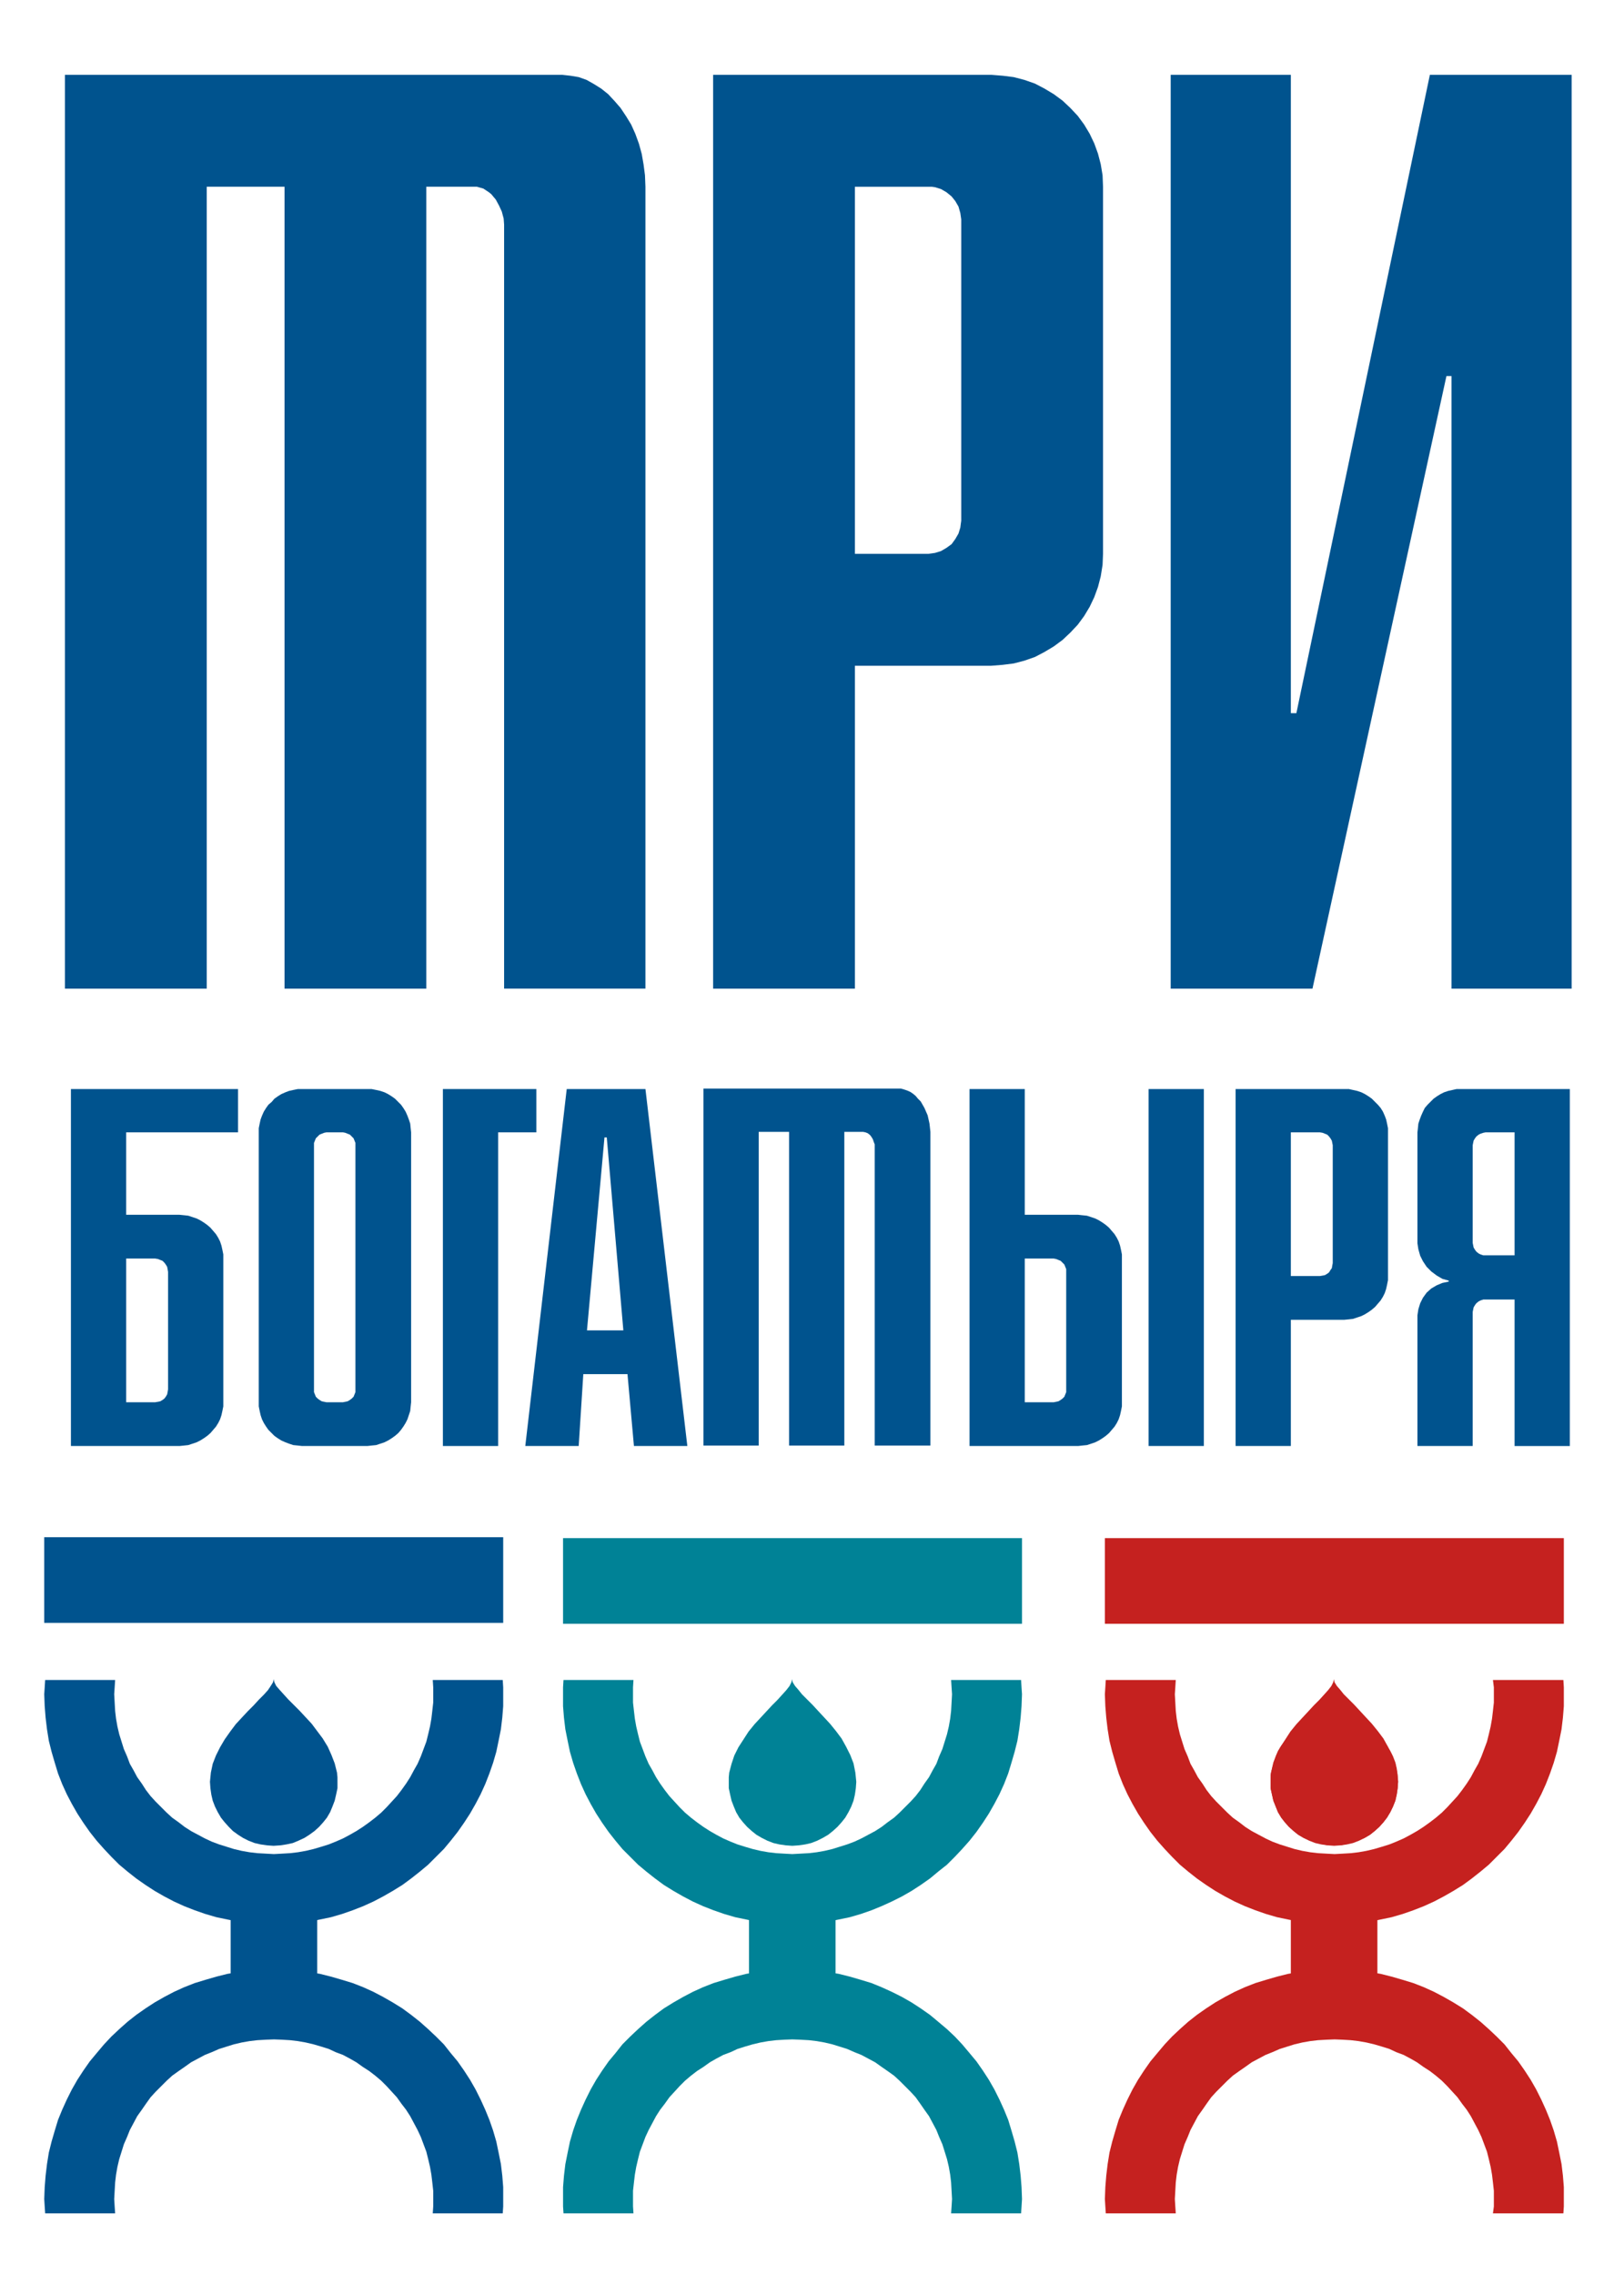 <?xml version="1.0" encoding="UTF-8"?> <svg xmlns="http://www.w3.org/2000/svg" width="200" height="280"> <g transform="translate(-168.6,-236.6)"> <path style="fill:#00538e;stroke:none" d="m 237.827,245.808 -0.227,0 -0.34,0 -0.34,0 -0.454,0 -0.51,0 -0.567,0 -0.68,0 -0.681,0 -0.737,0 -0.85,0 -0.85,0 -0.908,0 -0.963,0 -1.021,0 -2.154,0 -2.268,0 -2.438,0 -2.551,0 -2.608,0 -2.664,0 -2.778,0 -5.499,0 -5.5,0 -2.721,0 -2.608,0 -2.494,0 -2.438,0 -2.268,0 -2.097,0 -1.021,0 -0.907,0 -0.907,0 -0.85,0 -0.794,0 -0.737,0 -0.68,0 -0.624,0 -0.567,0 -0.51,0 -0.397,0 -0.34,0 -0.284,0 -0.226,0 -0.114,0 -0.057,0 0,112.47 17.462,0 0,-98.695 9.581,0 0,98.695 17.461,0 0,-98.695 0,0 0.114,0 0.17,0 0.227,0 0.283,0 0.34,0 0.737,0 0.907,0 0.964,0 2.098,0 0.397,0 0.396,0.114 0.397,0.113 0.34,0.227 0.341,0.226 0.283,0.227 0.567,0.68 0.397,0.737 0.34,0.737 0.227,0.851 0.056,0.737 0,0.226 0,0.341 0,0.51 0,0.567 0,0.68 0,0.793 0,0.908 0,1.02 0,1.077 0,1.19 0,1.304 0,1.361 0,1.417 0,1.531 0,1.587 0,1.644 0,1.701 0,1.757 0,1.814 0,1.927 0,1.928 0,1.927 0,4.082 0,4.138 0,4.252 0,8.616 0,4.309 0,4.308 0,4.195 0,4.082 0,3.968 0,1.927 0,1.871 0,1.814 0,1.757 0,1.701 0,1.587 0,1.588 0,1.53 0,1.417 0,1.304 0,1.247 0,1.191 0,1.077 0,0.964 0,0.907 0,0.793 0,0.624 0,0.567 0,0.453 0,0.34 0,0.171 0,0.056 17.405,0 0,-0.056 0,-0.171 0,-0.34 0,-0.453 0,-0.567 0,-0.68 0,-0.794 0,-0.85 0,-1.021 0,-1.077 0,-1.19 0,-1.247 0,-1.361 0,-1.474 0,-1.474 0,-1.587 0,-1.701 0,-1.7 0,-1.814 0,-1.814 0,-1.928 0,-1.927 0,-1.984 0,-2.041 0,-4.195 0,-4.308 0,-4.365 0,-4.422 0,-8.957 0,-4.365 0,-4.365 0,-4.195 0,-4.082 0,-1.984 0,-1.927 0,-1.928 0,-1.814 0,-1.757 0,-1.701 0,-1.644 0,-1.587 0,-1.474 0,-1.417 0,-1.361 0,-1.247 0,-1.133 0,-1.078 0,-0.963 0,-0.851 0,-0.737 0,-0.68 0,-0.51 0,-0.397 -0.057,-1.417 -0.17,-1.304 -0.226,-1.304 -0.341,-1.247 -0.453,-1.247 -0.51,-1.134 -0.624,-1.02 -0.68,-1.021 -0.737,-0.85 -0.794,-0.85 -0.85,-0.681 -0.907,-0.566 -0.908,-0.511 -0.963,-0.34 -1.021,-0.17 -1.02,-0.113 z"></path> <path style="fill:#00538e;stroke:none" d="m 279.156,370.58 -0.227,0 -0.34,0 -0.397,0 -0.51,0 -0.624,0 -0.737,0 -0.737,0 -0.85,0 -0.907,0 -0.964,0 -1.984,0 -2.155,0 -2.154,0 -2.154,0 -2.041,0 -0.964,0 -0.964,0 -0.907,0 -0.794,0 -0.793,0 -0.681,0 -0.566,0 -0.511,0 -0.397,0 -0.34,0 -0.17,0 -0.057,0 0,43.933 6.804,0 0,-38.605 3.741,0 0,38.605 6.804,0 0,-38.605 0.056,0 0.17,0 0.227,0 0.284,0 0.737,0 0.85,0 0.283,0.057 0.284,0.113 0.283,0.227 0.17,0.227 0.17,0.283 0.114,0.341 0.113,0.283 0,0.34 0,0.057 0,0.17 0,0.17 0,0.227 0,0.283 0,0.284 0,0.737 0,0.907 0,1.02 0,1.19 0,1.248 0,1.36 0,1.474 0,1.474 0,1.587 0,3.288 0,3.401 0,3.345 0,1.644 0,1.587 0,1.588 0,1.474 0,1.36 0,1.304 0,1.19 0,1.077 0,0.964 0,0.794 0,0.68 0,0.227 0,0.227 0,0.17 0,0.113 0,0.113 0,0 6.86,0 0,0 0,-0.113 0,-0.113 0,-0.17 0,-0.227 0,-0.227 0,-0.68 0,-0.794 0,-0.964 0,-1.077 0,-1.247 0,-1.304 0,-1.417 0,-1.53 0,-1.588 0,-1.587 0,-1.701 0,-3.458 0,-3.458 0,-3.458 0,-1.644 0,-1.587 0,-1.531 0,-1.473 0,-1.361 0,-1.247 0,-1.134 0,-1.02 0,-0.851 0,-0.737 0,-0.283 0,-0.227 0,-0.227 0,-0.17 -0.057,-0.51 -0.056,-0.51 -0.227,-1.02 -0.397,-0.907 -0.453,-0.794 -0.341,-0.34 -0.283,-0.34 -0.34,-0.284 -0.34,-0.226 -0.397,-0.171 -0.34,-0.113 -0.397,-0.113 -0.397,0 z"></path> <path style="fill:#00538e;stroke:none" d="m 273.883,304.764 9.071,0 0.397,-0.057 0.397,-0.056 0.737,-0.227 0.68,-0.397 0.624,-0.453 0.454,-0.624 0.396,-0.68 0.227,-0.737 0.057,-0.454 0.057,-0.397 0,-37.074 -0.057,-0.397 -0.057,-0.397 -0.227,-0.793 -0.396,-0.68 -0.454,-0.567 -0.624,-0.511 -0.68,-0.396 -0.737,-0.227 -0.397,-0.057 -0.397,0 -9.071,0 0,45.181 z m 0,0 0,0 z m -17.461,-58.956 34.243,0 1.417,0.113 1.361,0.17 1.303,0.34 1.304,0.454 1.191,0.623 1.134,0.681 1.077,0.793 0.964,0.907 0.907,0.964 0.794,1.077 0.68,1.134 0.567,1.19 0.453,1.248 0.34,1.303 0.227,1.361 0.057,1.417 0,45.181 -0.057,1.361 -0.227,1.417 -0.34,1.304 -0.453,1.247 -0.567,1.19 -0.68,1.134 -0.794,1.077 -0.907,0.964 -0.964,0.907 -1.077,0.794 -1.134,0.68 -1.191,0.623 -1.304,0.454 -1.303,0.34 -1.361,0.17 -1.417,0.113 -16.782,0 0,39.739 -17.461,0 0,-112.47 z"></path> <path style="fill:#00538e;stroke:none" d="m 312.775,245.808 14.797,0 0,78.57 0.68,0 16.441,-78.57 17.461,0 0,112.47 -14.797,0 0,-75.396 -0.623,0 -16.498,75.396 -17.461,0 0,-112.47 z"></path> <path style="fill:#00538e;stroke:none" d="m 189.298,393.142 -0.057,-0.34 -0.057,-0.284 -0.17,-0.283 -0.17,-0.227 -0.227,-0.227 -0.283,-0.113 -0.284,-0.113 -0.34,-0.057 -3.571,0 0,17.687 3.571,0 0.34,-0.057 0.284,-0.057 0.283,-0.17 0.227,-0.17 0.17,-0.227 0.17,-0.283 0.057,-0.283 0.057,-0.341 0,-14.455 z m 0,0 0,0 z m -11.963,-22.506 20.58,0 0,5.329 -13.776,0 0,10.147 6.576,0 0.567,0.057 0.51,0.057 0.51,0.17 0.511,0.17 0.453,0.227 0.454,0.283 0.397,0.284 0.396,0.34 0.341,0.396 0.34,0.397 0.283,0.454 0.227,0.453 0.17,0.511 0.113,0.51 0.114,0.567 0,0.51 0,17.687 0,0.51 -0.114,0.567 -0.113,0.51 -0.17,0.51 -0.227,0.454 -0.283,0.453 -0.34,0.397 -0.341,0.397 -0.396,0.34 -0.397,0.283 -0.454,0.284 -0.453,0.227 -0.511,0.17 -0.51,0.17 -0.51,0.056 -0.567,0.057 -13.38,0 0,-43.934 z"></path> <path style="fill:#00538e;stroke:none" d="m 212.372,377.552 0,-0.283 -0.114,-0.283 -0.113,-0.284 -0.227,-0.227 -0.227,-0.226 -0.283,-0.114 -0.284,-0.113 -0.283,-0.057 -2.041,0 -0.283,0.057 -0.284,0.113 -0.283,0.114 -0.227,0.226 -0.227,0.227 -0.113,0.284 -0.114,0.283 0,0.283 0,30.045 0,0.341 0.114,0.283 0.113,0.283 0.227,0.227 0.227,0.17 0.283,0.17 0.284,0.057 0.283,0.057 2.041,0 0.283,-0.057 0.284,-0.057 0.283,-0.17 0.227,-0.17 0.227,-0.227 0.113,-0.283 0.114,-0.283 0,-0.341 0,-30.045 z m 0,0 0,0 z m 6.859,31.633 -0.056,0.51 -0.057,0.567 -0.17,0.51 -0.17,0.51 -0.227,0.454 -0.283,0.453 -0.284,0.397 -0.34,0.397 -0.397,0.34 -0.397,0.283 -0.453,0.284 -0.454,0.227 -0.51,0.17 -0.51,0.17 -0.567,0.056 -0.51,0.057 -8.051,0 -0.51,-0.057 -0.567,-0.056 -0.51,-0.17 -0.454,-0.17 -0.51,-0.227 -0.453,-0.284 -0.397,-0.283 -0.34,-0.34 -0.397,-0.397 -0.284,-0.397 -0.283,-0.453 -0.227,-0.454 -0.17,-0.51 -0.113,-0.51 -0.114,-0.567 0,-0.51 0,-33.22 0,-0.51 0.114,-0.567 0.113,-0.51 0.17,-0.454 0.227,-0.51 0.283,-0.453 0.284,-0.397 0.397,-0.34 0.34,-0.397 0.397,-0.284 0.453,-0.283 0.51,-0.227 0.454,-0.17 0.51,-0.113 0.567,-0.114 0.51,0 8.051,0 0.51,0 0.567,0.114 0.51,0.113 0.51,0.17 0.454,0.227 0.453,0.283 0.397,0.284 0.397,0.397 0.34,0.34 0.284,0.397 0.283,0.453 0.227,0.51 0.17,0.454 0.17,0.51 0.057,0.567 0.056,0.51 0,33.22 z"></path> <path style="fill:#00538e;stroke:none" d="m 229.946,375.965 0,38.605 -6.803,0 0,-43.934 11.509,0 0,5.329 -4.706,0 z"></path> <path style="fill:#00538e;stroke:none" d="m 243.326,376.589 -0.283,0 -2.155,23.752 4.479,0 -2.041,-23.752 z m 0,0 0,0 z m 3.345,37.981 -0.794,-8.843 -5.442,0 -0.567,8.843 -6.577,0 5.103,-43.934 9.694,0 5.159,43.934 -6.576,0 z"></path> <path style="fill:#00538e;stroke:none" d="m 310.054,370.636 6.803,0 0,43.934 -6.803,0 0,-43.934 z m 0,0 0,0 z m -15.251,38.549 3.572,0 0.283,-0.057 0.284,-0.057 0.283,-0.17 0.227,-0.17 0.227,-0.227 0.113,-0.283 0.114,-0.283 0,-0.341 0,-14.455 0,-0.34 -0.114,-0.284 -0.113,-0.283 -0.227,-0.227 -0.227,-0.227 -0.283,-0.113 -0.284,-0.113 -0.283,-0.057 -3.572,0 0,17.687 z m 0,0 0,0 z M 288,370.636 l 6.803,0 0,15.476 6.577,0 0.51,0.057 0.567,0.057 0.51,0.17 0.51,0.17 0.454,0.227 0.453,0.283 0.397,0.284 0.397,0.34 0.34,0.396 0.34,0.397 0.284,0.454 0.226,0.453 0.171,0.511 0.113,0.51 0.113,0.567 0,0.51 0,17.687 0,0.51 -0.113,0.567 -0.113,0.51 -0.171,0.51 -0.226,0.454 -0.284,0.453 -0.34,0.397 -0.34,0.397 -0.397,0.34 -0.397,0.283 -0.453,0.284 -0.454,0.227 -0.51,0.17 -0.51,0.17 -0.567,0.056 -0.51,0.057 -13.38,0 0,-43.934 z"></path> <path style="fill:#00538e;stroke:none" d="m 327.572,393.652 3.571,0 0.34,-0.057 0.284,-0.056 0.283,-0.17 0.227,-0.171 0.17,-0.283 0.17,-0.227 0.057,-0.34 0.057,-0.283 0,-14.513 -0.057,-0.283 -0.057,-0.283 -0.17,-0.284 -0.17,-0.227 -0.227,-0.226 -0.283,-0.114 -0.284,-0.113 -0.34,-0.057 -3.571,0 0,17.687 z m 0,0 0,0 z m -6.804,-23.016 13.38,0 0.567,0 0.51,0.114 0.51,0.113 0.511,0.17 0.453,0.227 0.454,0.283 0.397,0.284 0.396,0.397 0.341,0.34 0.34,0.397 0.283,0.453 0.227,0.51 0.17,0.454 0.113,0.51 0.114,0.567 0,0.51 0,17.687 0,0.51 -0.114,0.567 -0.113,0.51 -0.17,0.51 -0.227,0.454 -0.283,0.453 -0.34,0.397 -0.341,0.397 -0.396,0.34 -0.397,0.284 -0.454,0.283 -0.453,0.227 -0.511,0.17 -0.51,0.17 -0.51,0.057 -0.567,0.056 -6.576,0 0,15.533 -6.804,0 0,-43.934 z"></path> <path style="fill:#00538e;stroke:none" d="m 355.124,375.965 -3.571,0 -0.284,0.057 -0.34,0.113 -0.227,0.114 -0.283,0.226 -0.17,0.227 -0.17,0.284 -0.057,0.283 -0.057,0.283 0,12.018 0.057,0.284 0.057,0.283 0.17,0.284 0.17,0.226 0.283,0.227 0.227,0.114 0.34,0.113 0.284,0 3.571,0 0,-15.136 z m 0,0 0,0 z m 0,20.578 -3.571,0 -0.284,0 -0.34,0.113 -0.227,0.114 -0.283,0.227 -0.17,0.226 -0.17,0.284 -0.057,0.283 -0.057,0.284 0,16.496 -6.803,0 0,-16.099 0.114,-0.737 0.226,-0.737 0.341,-0.681 0.453,-0.623 0.567,-0.51 0.68,-0.397 0.681,-0.284 0.793,-0.17 0,-0.113 -0.793,-0.227 -0.681,-0.397 -0.68,-0.51 -0.567,-0.567 -0.453,-0.68 -0.341,-0.68 -0.226,-0.794 -0.114,-0.737 0,-13.662 0.057,-0.51 0.057,-0.567 0.17,-0.51 0.17,-0.454 0.227,-0.51 0.226,-0.453 0.34,-0.397 0.341,-0.34 0.396,-0.397 0.397,-0.284 0.454,-0.283 0.453,-0.227 0.511,-0.17 0.51,-0.113 0.51,-0.114 0.567,0 13.38,0 0,43.934 -6.804,0 0,-18.027 z"></path> <path style="fill:#c5211f;stroke:none" d="m 340.781,455.84 -0.057,0.85 -0.113,0.737 -0.17,0.793 -0.284,0.681 -0.34,0.737 -0.397,0.623 -0.453,0.624 -0.51,0.567 -0.567,0.51 -0.567,0.453 -0.68,0.397 -0.681,0.284 -0.737,0.283 -0.737,0.17 -0.794,0.17 -0.793,0 -0.794,0 -0.794,-0.17 -0.737,-0.17 -0.737,-0.283 -0.68,-0.284 -0.68,-0.397 -0.567,-0.453 -0.567,-0.51 -0.51,-0.567 -0.454,-0.624 -0.397,-0.623 -0.283,-0.737 -0.284,-0.681 -0.17,-0.793 -0.17,-0.737 0,-0.85 0,-0.794 0.17,-0.794 0.17,-0.737 0.284,-0.737 0.283,-0.68 0.397,-0.624 0.454,-0.623 0.51,-0.51 0.567,-0.51 0.567,-0.454 0.68,-0.397 0.68,-0.34 0.737,-0.283 0.737,-0.17 0.794,-0.114 0.794,-0.057 0.793,0.057 0.794,0.114 0.737,0.17 0.737,0.283 0.681,0.34 0.68,0.397 0.567,0.454 0.567,0.51 0.51,0.51 0.453,0.623 0.397,0.624 0.34,0.68 0.284,0.737 0.17,0.737 0.113,0.794 0.057,0.794 z"></path> <path style="fill:#c5211f;stroke:none" d="m 338.23,487.585 -10.658,0 0,-18.48 10.658,0 0,18.48 z"></path> <path style="fill:#c5211f;stroke:none" d="m 340.781,455.896 -0.057,0.794 -0.113,0.793 -0.17,0.737 -0.284,0.737 -0.34,0.681 -0.397,0.68 -0.453,0.567 -0.51,0.567 -0.567,0.51 -0.567,0.453 -0.68,0.397 -0.681,0.34 -0.737,0.284 -0.737,0.17 -0.794,0.113 -0.793,0.057 -0.794,-0.057 -0.794,-0.113 -0.737,-0.17 -0.737,-0.284 -0.68,-0.34 -0.68,-0.397 -0.567,-0.453 -0.567,-0.51 -0.51,-0.567 -0.454,-0.567 -0.397,-0.68 -0.283,-0.681 -0.284,-0.737 -0.17,-0.737 -0.17,-0.793 0,-0.794 0,-0.567 0.057,-0.567 0.283,-1.077 0.34,-1.02 0.511,-1.02 0.623,-0.964 0.624,-0.964 0.737,-0.907 0.737,-0.794 0.737,-0.793 0.68,-0.737 0.681,-0.68 0.567,-0.624 0.51,-0.567 0.397,-0.51 0.226,-0.454 0.057,-0.226 0.057,-0.17 0,0.17 0.056,0.226 0.284,0.454 0.397,0.453 0.453,0.567 0.624,0.624 0.68,0.68 0.681,0.737 0.737,0.794 0.737,0.793 0.737,0.907 0.68,0.907 0.567,1.021 0.51,1.02 0.397,1.021 0.227,1.133 0.056,0.567 0.057,0.567 z"></path> <path style="fill:#c5211f;stroke:none" d="m 352.46,443.368 0.113,0.907 0,0.85 0,1.021 -0.113,1.02 -0.114,0.964 -0.17,0.964 -0.226,0.963 -0.227,0.907 -0.34,0.907 -0.34,0.907 -0.397,0.907 -0.454,0.794 -0.453,0.85 -0.511,0.794 -0.567,0.794 -0.567,0.737 -0.623,0.68 -0.624,0.68 -0.68,0.68 -0.737,0.624 -0.737,0.567 -0.794,0.567 -0.794,0.51 -0.793,0.453 -0.851,0.454 -0.907,0.397 -0.85,0.34 -0.907,0.283 -0.964,0.284 -0.964,0.227 -0.963,0.17 -0.964,0.113 -0.964,0.057 -1.021,0.056 -1.02,-0.056 -1.02,-0.057 -0.964,-0.113 -0.964,-0.17 -0.964,-0.227 -0.907,-0.284 -0.907,-0.283 -0.907,-0.34 -0.85,-0.397 -0.851,-0.454 -0.85,-0.453 -0.794,-0.51 -0.737,-0.567 -0.794,-0.567 -0.68,-0.624 -0.68,-0.68 -0.681,-0.68 -0.623,-0.68 -0.567,-0.737 -0.51,-0.794 -0.567,-0.794 -0.454,-0.85 -0.453,-0.794 -0.341,-0.907 -0.396,-0.907 -0.284,-0.907 -0.283,-0.907 -0.227,-0.963 -0.17,-0.964 -0.114,-0.964 -0.056,-1.02 -0.057,-1.021 0.057,-0.85 0.056,-0.907 -8.617,0 -0.057,0.907 -0.056,0.85 0.056,1.474 0.114,1.417 0.17,1.418 0.227,1.417 0.34,1.36 0.397,1.361 0.396,1.304 0.511,1.304 0.567,1.247 0.623,1.19 0.681,1.191 0.737,1.134 0.793,1.133 0.851,1.077 0.907,1.021 0.907,0.963 0.964,0.964 1.02,0.851 1.077,0.85 1.134,0.793 1.134,0.737 1.191,0.681 1.19,0.623 1.247,0.567 1.304,0.51 1.304,0.454 1.361,0.397 1.361,0.283 1.417,0.284 1.417,0.17 1.417,0.113 1.474,0 1.418,0 1.474,-0.113 1.417,-0.17 1.361,-0.284 1.36,-0.283 1.361,-0.397 1.304,-0.454 1.304,-0.51 1.247,-0.567 1.191,-0.623 1.19,-0.681 1.191,-0.737 1.077,-0.793 1.077,-0.85 1.021,-0.851 0.963,-0.964 0.964,-0.963 0.851,-1.021 0.85,-1.077 0.794,-1.133 0.737,-1.134 0.68,-1.191 0.624,-1.19 0.567,-1.247 0.51,-1.304 0.453,-1.304 0.397,-1.361 0.284,-1.36 0.283,-1.417 0.17,-1.418 0.114,-1.417 0,-1.474 0,-0.85 -0.057,-0.907 -8.674,0 z"></path> <path style="fill:#c5211f;stroke:none" d="m 313.398,509.014 -0.056,-0.851 -0.057,-0.907 0.057,-1.02 0.056,-1.021 0.114,-0.963 0.17,-0.964 0.227,-0.964 0.283,-0.907 0.284,-0.907 0.396,-0.907 0.341,-0.85 0.453,-0.85 0.454,-0.851 0.567,-0.793 0.51,-0.737 0.567,-0.794 0.623,-0.68 0.681,-0.681 0.68,-0.68 0.68,-0.623 0.794,-0.567 0.737,-0.51 0.794,-0.567 0.85,-0.454 0.851,-0.453 0.85,-0.34 0.907,-0.397 0.907,-0.284 0.907,-0.283 0.964,-0.227 0.964,-0.17 0.964,-0.113 1.02,-0.057 1.02,-0.057 1.021,0.057 0.964,0.057 0.964,0.113 0.963,0.17 0.964,0.227 0.964,0.283 0.907,0.284 0.85,0.397 0.907,0.34 0.851,0.453 0.793,0.454 0.794,0.567 0.794,0.51 0.737,0.567 0.737,0.623 0.68,0.68 0.624,0.681 0.623,0.68 0.567,0.794 0.567,0.737 0.511,0.793 0.453,0.851 0.454,0.85 0.397,0.85 0.34,0.907 0.34,0.907 0.227,0.907 0.226,0.964 0.17,0.964 0.114,0.963 0.113,1.021 0,1.02 0,0.907 -0.113,0.851 8.674,0 0.057,-0.851 0,-0.907 0,-1.474 -0.114,-1.417 -0.17,-1.417 -0.283,-1.417 -0.284,-1.361 -0.397,-1.36 -0.453,-1.304 -0.51,-1.247 -0.567,-1.248 -0.624,-1.247 -0.68,-1.19 -0.737,-1.134 -0.794,-1.134 -0.85,-1.02 -0.851,-1.077 -0.964,-0.964 -0.963,-0.907 -1.021,-0.907 -1.077,-0.85 -1.077,-0.794 -1.191,-0.737 -1.19,-0.68 -1.191,-0.624 -1.247,-0.567 -1.304,-0.51 -1.304,-0.397 -1.361,-0.396 -1.36,-0.341 -1.361,-0.226 -1.417,-0.17 -1.474,-0.114 -1.418,-0.056 -1.474,0.056 -1.417,0.114 -1.417,0.17 -1.417,0.226 -1.361,0.341 -1.361,0.396 -1.304,0.397 -1.304,0.51 -1.247,0.567 -1.19,0.624 -1.191,0.68 -1.134,0.737 -1.134,0.794 -1.077,0.85 -1.02,0.907 -0.964,0.907 -0.907,0.964 -0.907,1.077 -0.851,1.02 -0.793,1.134 -0.737,1.134 -0.681,1.19 -0.623,1.247 -0.567,1.248 -0.511,1.247 -0.396,1.304 -0.397,1.36 -0.34,1.361 -0.227,1.417 -0.17,1.417 -0.114,1.417 -0.056,1.474 0.056,0.907 0.057,0.851 8.617,0 z"></path> <path style="fill:#008296;stroke:none" d="m 285.732,443.368 0.057,0.907 0.057,0.85 -0.057,1.021 -0.057,1.02 -0.113,0.964 -0.17,0.964 -0.227,0.963 -0.283,0.907 -0.284,0.907 -0.397,0.907 -0.34,0.907 -0.453,0.794 -0.454,0.85 -0.567,0.794 -0.51,0.794 -0.567,0.737 -0.624,0.68 -0.68,0.68 -0.68,0.68 -0.681,0.624 -0.793,0.567 -0.737,0.567 -0.794,0.51 -0.85,0.453 -0.851,0.454 -0.85,0.397 -0.907,0.34 -0.907,0.283 -0.908,0.284 -0.963,0.227 -0.964,0.17 -0.964,0.113 -1.02,0.057 -1.021,0.056 -1.02,-0.056 -0.964,-0.057 -0.964,-0.113 -0.964,-0.17 -0.963,-0.227 -0.964,-0.284 -0.907,-0.283 -0.851,-0.34 -0.907,-0.397 -0.85,-0.454 -0.794,-0.453 -0.794,-0.51 -0.793,-0.567 -0.737,-0.567 -0.737,-0.624 -0.681,-0.68 -0.623,-0.68 -0.624,-0.68 -0.567,-0.737 -0.567,-0.794 -0.51,-0.794 -0.453,-0.85 -0.454,-0.794 -0.397,-0.907 -0.34,-0.907 -0.34,-0.907 -0.227,-0.907 -0.227,-0.963 -0.17,-0.964 -0.113,-0.964 -0.114,-1.02 0,-1.021 0,-0.85 0.057,-0.907 -8.617,0 -0.057,0.907 0,0.85 0,1.474 0.114,1.417 0.17,1.418 0.283,1.417 0.284,1.36 0.396,1.361 0.454,1.304 0.51,1.304 0.567,1.247 0.624,1.19 0.68,1.191 0.737,1.134 0.794,1.133 0.85,1.077 0.851,1.021 0.963,0.963 0.964,0.964 1.021,0.851 1.077,0.85 1.077,0.793 1.19,0.737 1.191,0.681 1.191,0.623 1.247,0.567 1.304,0.51 1.304,0.454 1.36,0.397 1.361,0.283 1.361,0.284 1.417,0.17 1.474,0.113 1.417,0 1.474,0 1.418,-0.113 1.417,-0.17 1.417,-0.284 1.361,-0.283 1.36,-0.397 1.304,-0.454 1.248,-0.51 1.247,-0.567 1.247,-0.623 1.191,-0.681 1.134,-0.737 1.133,-0.793 1.021,-0.85 1.077,-0.851 0.964,-0.964 0.907,-0.963 0.907,-1.021 0.85,-1.077 0.794,-1.133 0.737,-1.134 0.68,-1.191 0.624,-1.19 0.567,-1.247 0.51,-1.304 0.397,-1.304 0.397,-1.361 0.34,-1.36 0.227,-1.417 0.17,-1.418 0.113,-1.417 0.057,-1.474 -0.057,-0.85 -0.056,-0.907 -8.618,0 z"></path> <path style="fill:#008296;stroke:none" d="m 271.502,487.585 -10.658,0 0,-18.48 10.658,0 0,18.48 z"></path> <path style="fill:#008296;stroke:none" d="m 274.054,455.896 -0.057,0.794 -0.114,0.793 -0.17,0.737 -0.283,0.737 -0.34,0.681 -0.397,0.68 -0.454,0.567 -0.51,0.567 -0.567,0.51 -0.567,0.453 -0.68,0.397 -0.68,0.34 -0.737,0.284 -0.737,0.17 -0.794,0.113 -0.794,0.057 -0.793,-0.057 -0.794,-0.113 -0.737,-0.17 -0.737,-0.284 -0.681,-0.34 -0.68,-0.397 -0.567,-0.453 -0.567,-0.51 -0.51,-0.567 -0.453,-0.567 -0.397,-0.68 -0.284,-0.681 -0.283,-0.737 -0.17,-0.737 -0.17,-0.793 0,-0.794 0,-0.567 0.056,-0.567 0.284,-1.077 0.34,-1.02 0.51,-1.02 0.624,-0.964 0.623,-0.964 0.737,-0.907 0.737,-0.794 0.737,-0.793 0.681,-0.737 0.68,-0.68 0.567,-0.624 0.51,-0.567 0.397,-0.51 0.227,-0.454 0.057,-0.226 0.056,-0.17 0,0.17 0.057,0.226 0.283,0.454 0.397,0.453 0.454,0.567 0.623,0.624 0.681,0.68 0.68,0.737 0.737,0.794 0.737,0.793 0.737,0.907 0.68,0.907 0.567,1.021 0.511,1.02 0.396,1.021 0.227,1.133 0.057,0.567 0.057,0.567 z"></path> <path style="fill:#008296;stroke:none" d="m 246.614,509.014 -0.057,-0.851 0,-0.907 0,-1.02 0.114,-1.021 0.113,-0.963 0.17,-0.964 0.227,-0.964 0.227,-0.907 0.34,-0.907 0.34,-0.907 0.397,-0.85 0.454,-0.85 0.453,-0.851 0.51,-0.793 0.567,-0.737 0.567,-0.794 0.624,-0.68 0.623,-0.681 0.681,-0.68 0.737,-0.623 0.737,-0.567 0.793,-0.51 0.794,-0.567 0.794,-0.454 0.85,-0.453 0.907,-0.34 0.851,-0.397 0.907,-0.284 0.964,-0.283 0.963,-0.227 0.964,-0.17 0.964,-0.113 0.964,-0.057 1.02,-0.057 1.021,0.057 1.02,0.057 0.964,0.113 0.964,0.17 0.963,0.227 0.908,0.283 0.907,0.284 0.907,0.397 0.85,0.34 0.851,0.453 0.85,0.454 0.794,0.567 0.737,0.51 0.793,0.567 0.681,0.623 0.68,0.68 0.68,0.681 0.624,0.68 0.567,0.794 0.51,0.737 0.567,0.793 0.454,0.851 0.453,0.85 0.34,0.85 0.397,0.907 0.284,0.907 0.283,0.907 0.227,0.964 0.17,0.964 0.113,0.963 0.057,1.021 0.057,1.02 -0.057,0.907 -0.057,0.851 8.618,0 0.056,-0.851 0.057,-0.907 -0.057,-1.474 -0.113,-1.417 -0.17,-1.417 -0.227,-1.417 -0.34,-1.361 -0.397,-1.36 -0.397,-1.304 -0.51,-1.247 -0.567,-1.248 -0.624,-1.247 -0.68,-1.19 -0.737,-1.134 -0.794,-1.134 -0.85,-1.02 -0.907,-1.077 -0.907,-0.964 -0.964,-0.907 -1.077,-0.907 -1.021,-0.85 -1.133,-0.794 -1.134,-0.737 -1.191,-0.68 -1.247,-0.624 -1.247,-0.567 -1.248,-0.51 -1.304,-0.397 -1.36,-0.396 -1.361,-0.341 -1.417,-0.226 -1.417,-0.17 -1.418,-0.114 -1.474,-0.056 -1.417,0.056 -1.474,0.114 -1.417,0.17 -1.361,0.226 -1.361,0.341 -1.36,0.396 -1.304,0.397 -1.304,0.51 -1.247,0.567 -1.191,0.624 -1.191,0.68 -1.19,0.737 -1.077,0.794 -1.077,0.85 -1.021,0.907 -0.964,0.907 -0.963,0.964 -0.851,1.077 -0.85,1.02 -0.794,1.134 -0.737,1.134 -0.68,1.19 -0.624,1.247 -0.567,1.248 -0.51,1.247 -0.454,1.304 -0.396,1.36 -0.284,1.361 -0.283,1.417 -0.17,1.417 -0.114,1.417 0,1.474 0,0.907 0.057,0.851 8.617,0 z"></path> <path style="fill:#00538e;stroke:none" d="m 210.161,455.896 0,0.794 -0.17,0.793 -0.171,0.737 -0.283,0.737 -0.283,0.681 -0.397,0.68 -0.454,0.567 -0.51,0.567 -0.567,0.51 -0.624,0.453 -0.623,0.397 -0.737,0.34 -0.681,0.284 -0.793,0.17 -0.737,0.113 -0.851,0.057 -0.793,-0.057 -0.794,-0.113 -0.737,-0.17 -0.737,-0.284 -0.68,-0.34 -0.624,-0.397 -0.624,-0.453 -0.51,-0.51 -0.51,-0.567 -0.454,-0.567 -0.397,-0.68 -0.34,-0.681 -0.283,-0.737 -0.17,-0.737 -0.114,-0.793 -0.056,-0.794 0.056,-0.567 0.057,-0.567 0.227,-1.077 0.397,-1.02 0.51,-1.02 0.567,-0.964 0.68,-0.964 0.681,-0.907 0.736,-0.794 0.738,-0.793 0.737,-0.737 0.623,-0.68 0.624,-0.624 0.51,-0.567 0.34,-0.51 0.284,-0.454 0.056,-0.226 0,-0.17 0.057,0.17 0.057,0.226 0.226,0.454 0.397,0.453 0.511,0.567 0.566,0.624 0.681,0.68 0.737,0.737 0.737,0.794 0.737,0.793 0.68,0.907 0.68,0.907 0.624,1.021 0.454,1.02 0.396,1.021 0.284,1.133 0.057,0.567 0,0.567 z"></path> <path style="fill:#00538e;stroke:none" d="m 221.896,443.368 0.057,0.907 0,0.85 0,1.021 -0.114,1.02 -0.113,0.964 -0.17,0.964 -0.227,0.963 -0.227,0.907 -0.34,0.907 -0.34,0.907 -0.397,0.907 -0.453,0.794 -0.454,0.85 -0.51,0.794 -0.567,0.794 -0.567,0.737 -0.624,0.68 -0.623,0.68 -0.681,0.68 -0.737,0.624 -0.737,0.567 -0.793,0.567 -0.794,0.51 -0.794,0.453 -0.85,0.454 -0.907,0.397 -0.851,0.34 -0.907,0.283 -0.963,0.284 -0.964,0.227 -0.964,0.17 -0.964,0.113 -0.964,0.057 -1.02,0.056 -1.02,-0.056 -1.021,-0.057 -0.964,-0.113 -0.964,-0.17 -0.963,-0.227 -0.907,-0.284 -0.907,-0.283 -0.908,-0.34 -0.85,-0.397 -0.85,-0.454 -0.851,-0.453 -0.793,-0.51 -0.737,-0.567 -0.794,-0.567 -0.68,-0.624 -0.681,-0.68 -0.68,-0.68 -0.624,-0.68 -0.567,-0.737 -0.51,-0.794 -0.567,-0.794 -0.453,-0.85 -0.454,-0.794 -0.34,-0.907 -0.397,-0.907 -0.283,-0.907 -0.284,-0.907 -0.227,-0.963 -0.17,-0.964 -0.113,-0.964 -0.057,-1.02 -0.056,-1.021 0.056,-0.85 0.057,-0.907 -8.617,0 -0.057,0.907 -0.057,0.85 0.057,1.474 0.113,1.417 0.17,1.418 0.227,1.417 0.34,1.36 0.397,1.361 0.397,1.304 0.51,1.304 0.567,1.247 0.624,1.19 0.68,1.191 0.737,1.134 0.794,1.133 0.85,1.077 0.907,1.021 0.907,0.963 0.964,0.964 1.021,0.851 1.077,0.85 1.134,0.793 1.134,0.737 1.19,0.681 1.191,0.623 1.247,0.567 1.304,0.51 1.304,0.454 1.36,0.397 1.361,0.283 1.417,0.284 1.418,0.17 1.417,0.113 1.474,0 1.417,0 1.474,-0.113 1.418,-0.17 1.36,-0.284 1.361,-0.283 1.361,-0.397 1.303,-0.454 1.304,-0.51 1.248,-0.567 1.19,-0.623 1.191,-0.681 1.19,-0.737 1.077,-0.793 1.078,-0.85 1.02,-0.851 0.964,-0.964 0.964,-0.963 0.85,-1.021 0.85,-1.077 0.794,-1.133 0.737,-1.134 0.681,-1.191 0.623,-1.19 0.567,-1.247 0.51,-1.304 0.454,-1.304 0.397,-1.361 0.283,-1.36 0.284,-1.417 0.17,-1.418 0.113,-1.417 0,-1.474 0,-0.85 -0.057,-0.907 -8.617,0 z"></path> <path style="fill:#00538e;stroke:none" d="m 207.666,487.585 -10.658,0 0,-18.48 10.658,0 0,18.48 z" id="path72"></path> <path style="fill:#00538e;stroke:none" d="m 182.778,509.014 -0.057,-0.851 -0.056,-0.907 0.056,-1.02 0.057,-1.021 0.113,-0.963 0.17,-0.964 0.227,-0.964 0.284,-0.907 0.283,-0.907 0.397,-0.907 0.34,-0.85 0.454,-0.85 0.453,-0.851 0.567,-0.793 0.51,-0.737 0.567,-0.794 0.624,-0.68 0.68,-0.681 0.681,-0.68 0.68,-0.623 0.794,-0.567 0.737,-0.51 0.793,-0.567 0.851,-0.454 0.85,-0.453 0.85,-0.34 0.908,-0.397 0.907,-0.284 0.907,-0.283 0.963,-0.227 0.964,-0.17 0.964,-0.113 1.021,-0.057 1.02,-0.057 1.02,0.057 0.964,0.057 0.964,0.113 0.964,0.17 0.964,0.227 0.963,0.283 0.907,0.284 0.851,0.397 0.907,0.34 0.85,0.453 0.794,0.454 0.794,0.567 0.793,0.51 0.737,0.567 0.737,0.623 0.681,0.68 0.623,0.681 0.624,0.68 0.567,0.794 0.567,0.737 0.51,0.793 0.454,0.851 0.453,0.85 0.397,0.85 0.34,0.907 0.34,0.907 0.227,0.907 0.227,0.964 0.17,0.964 0.113,0.963 0.114,1.021 0,1.02 0,0.907 -0.057,0.851 8.617,0 0.057,-0.851 0,-0.907 0,-1.474 -0.113,-1.417 -0.17,-1.417 -0.284,-1.417 -0.283,-1.361 -0.397,-1.36 -0.454,-1.304 -0.51,-1.247 -0.567,-1.248 -0.623,-1.247 -0.681,-1.19 -0.737,-1.134 -0.794,-1.134 -0.85,-1.02 -0.85,-1.077 -0.964,-0.964 -0.964,-0.907 -1.02,-0.907 -1.078,-0.85 -1.077,-0.794 -1.19,-0.737 -1.191,-0.68 -1.19,-0.624 -1.248,-0.567 -1.304,-0.51 -1.303,-0.397 -1.361,-0.396 -1.361,-0.341 -1.36,-0.226 -1.418,-0.17 -1.474,-0.114 -1.417,-0.056 -1.474,0.056 -1.417,0.114 -1.418,0.17 -1.417,0.226 -1.361,0.341 -1.36,0.396 -1.304,0.397 -1.304,0.51 -1.247,0.567 -1.191,0.624 -1.19,0.68 -1.134,0.737 -1.134,0.794 -1.077,0.85 -1.021,0.907 -0.964,0.907 -0.907,0.964 -0.907,1.077 -0.85,1.02 -0.794,1.134 -0.737,1.134 -0.68,1.19 -0.624,1.247 -0.567,1.248 -0.51,1.247 -0.397,1.304 -0.397,1.36 -0.34,1.361 -0.227,1.417 -0.17,1.417 -0.113,1.417 -0.057,1.474 0.057,0.907 0.057,0.851 8.617,0 z"></path> <path style="fill:#c5211f;stroke:none" d="m 304.668,436.452 56.523,0 0,-10.544 -56.523,0 0,10.544 z"></path> <path style="fill:#008296;stroke:none" d="m 237.94,436.452 56.523,0 0,-10.544 -56.523,0 0,10.544 z"></path> <path style="fill:#00538e;stroke:none" d="m 174.047,436.339 56.523,0 0,-10.545 -56.523,0 0,10.545 z"></path> </g> </svg> 